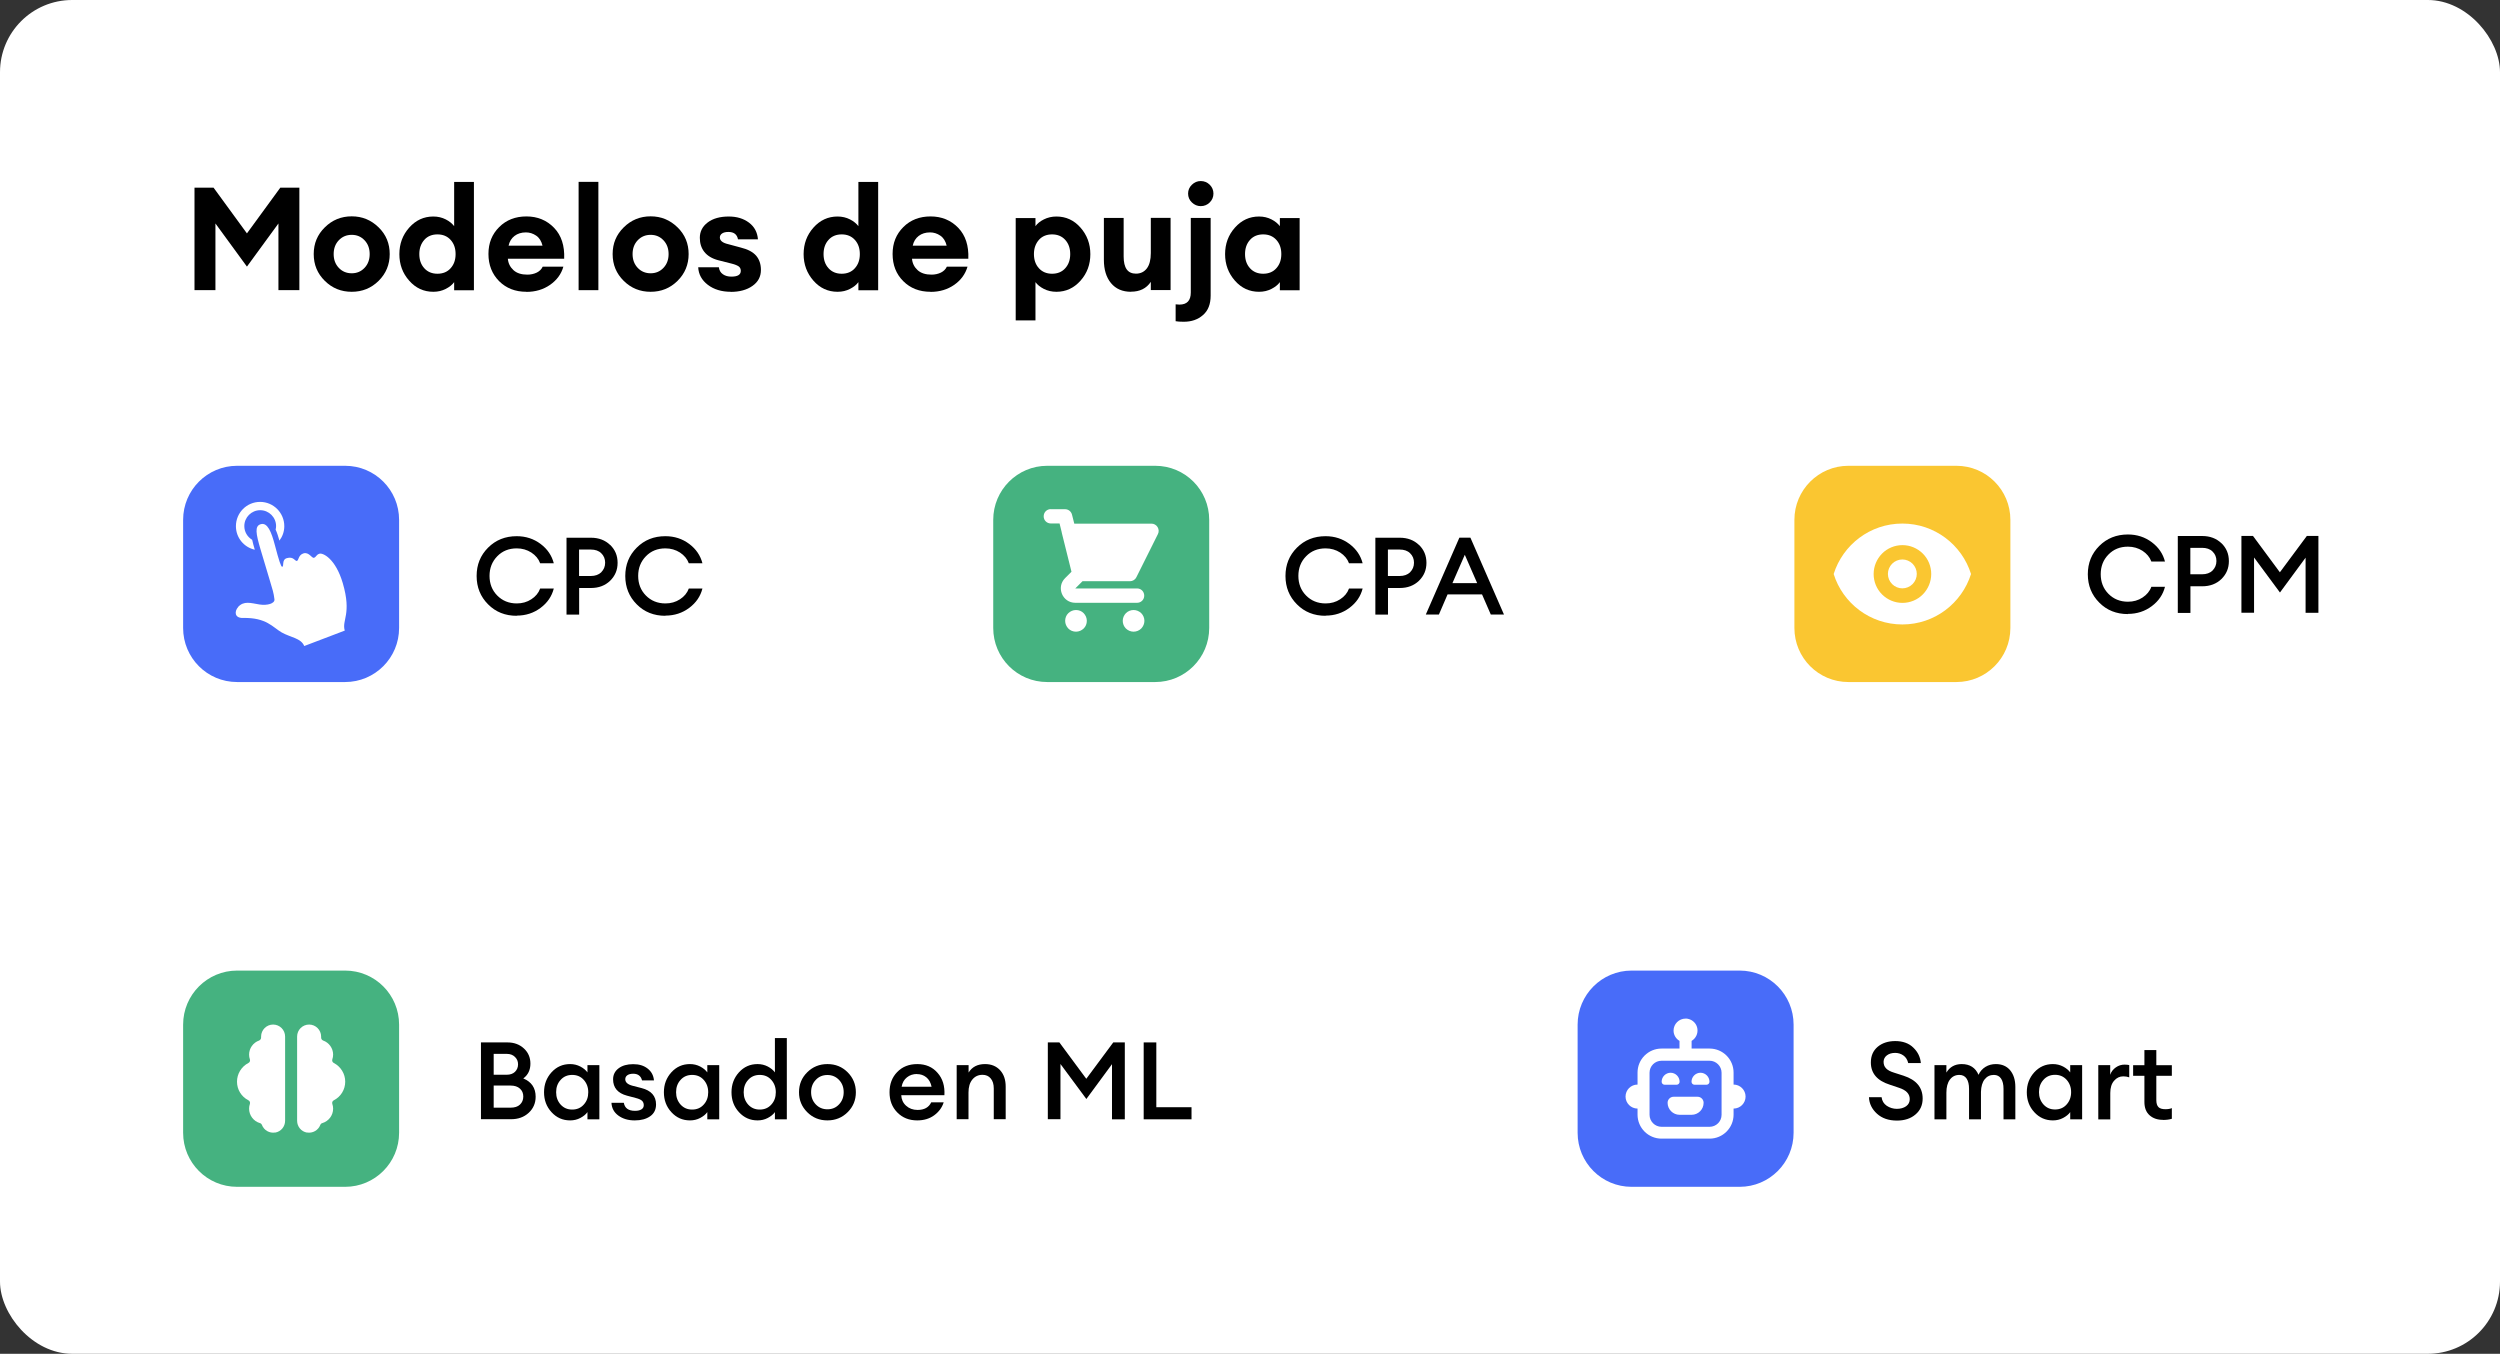 <?xml version="1.0" encoding="UTF-8"?>
<svg xmlns="http://www.w3.org/2000/svg" viewBox="0 0 277 150">
  <rect x="0" y="0" width="277" height="150" fill="#333333" stroke="none"/>
  <g id="_Слой_1" data-name="Слой 1">
    <rect width="277" height="150" rx="8" ry="8" style="fill: #fff;"/>
    <path d="M26.27,51.61h11.97c3.31,0,5.98,2.68,5.98,5.99v11.98c0,3.31-2.68,5.99-5.98,5.99h-11.97c-3.31,0-5.98-2.68-5.98-5.99v-11.98c0-3.31,2.68-5.99,5.98-5.99Z" style="fill: #486cf9;"/>
    <path d="M28.23,60.91c-.11-.37-.21-.74-.29-1.1-.52-.31-.87-.87-.87-1.52,0-.97.79-1.76,1.76-1.76s1.76.79,1.76,1.76c0,.13-.02.26-.05.39.17.37.3.79.42,1.22.34-.45.54-1,.54-1.6,0-1.48-1.2-2.69-2.68-2.69s-2.68,1.2-2.68,2.69c0,1.28.89,2.34,2.09,2.61Z" style="fill: #fff;"/>
    <path d="M26.37,67.26c.66-.72,1.4-.44,2.4-.28.85.13,1.69-.11,1.64-.57-.09-.75-.21-1.08-.5-2.05-.23-.77-.65-2.16-1.04-3.48-.52-1.77-.67-2.6.02-2.8.75-.22,1.18.85,1.57,2.33.44,1.68.68,2.42.81,2.39.23-.07-.08-.79.52-.96.75-.22.9.37,1.11.31.21-.06.14-.66.74-.84.6-.17.91.57,1.15.49.25-.07.24-.34.61-.45.37-.11,1.77.52,2.58,3.26,1.01,3.45-.13,4.09.22,5.26l-4.49,1.71c-.36-.88-1.49-.94-2.49-1.5-1-.57-1.69-1.67-4.3-1.61-.98.02-.94-.77-.53-1.21Z" style="fill: #fff;"/>
    <path d="M116.03,51.61h11.97c3.31,0,5.98,2.68,5.98,5.99v11.98c0,3.31-2.68,5.99-5.98,5.99h-11.97c-3.31,0-5.98-2.68-5.98-5.99v-11.98c0-3.31,2.68-5.99,5.98-5.99Z" style="fill: #45b280;"/>
    <path d="M116.43,56.41c-.21,0-.41.08-.56.23-.15.15-.23.35-.23.57s.08.41.23.56c.15.15.35.23.56.23h.97l.24.98s0,.02,0,.03l1.08,4.34-.71.71c-1.01,1.01-.29,2.73,1.13,2.73h6.85c.21,0,.41-.08.56-.23.15-.15.23-.35.23-.56s-.08-.42-.23-.57c-.15-.15-.35-.23-.56-.23h-6.85l.8-.8h5.26c.15,0,.29-.04.42-.12.13-.08.23-.19.29-.32l2.39-4.79c.06-.12.09-.26.08-.39s-.05-.27-.12-.38c-.07-.12-.17-.21-.29-.28-.12-.07-.25-.1-.39-.1h-8.55l-.25-.99c-.04-.17-.14-.33-.28-.44-.14-.11-.31-.17-.49-.17h-1.6ZM126.8,68.79c0,.32-.13.62-.35.85-.22.22-.53.35-.85.35s-.62-.13-.85-.35c-.22-.22-.35-.53-.35-.85s.13-.62.35-.85c.22-.22.53-.35.85-.35s.62.13.85.35c.22.22.35.53.35.85ZM119.22,69.99c.32,0,.62-.13.85-.35s.35-.53.35-.85-.13-.62-.35-.85-.53-.35-.85-.35-.62.13-.85.35-.35.53-.35.85.13.62.35.85.53.35.85.35h0Z" style="fill: #fff;"/>
    <path d="M204.8,51.61h11.97c3.31,0,5.98,2.68,5.98,5.99v11.98c0,3.31-2.68,5.99-5.98,5.99h-11.97c-3.31,0-5.98-2.68-5.98-5.99v-11.98c0-3.31,2.68-5.99,5.98-5.99Z" style="fill: #fac631;"/>
    <path d="M210.78,65.19c.42,0,.83-.17,1.13-.47s.47-.71.47-1.13-.17-.83-.47-1.13c-.3-.3-.71-.47-1.13-.47s-.83.17-1.13.47c-.3.3-.47.71-.47,1.13s.17.83.47,1.13.71.47,1.13.47Z" style="fill: #fff;"/>
    <path d="M203.17,63.6c1.02-3.24,4.04-5.59,7.61-5.59s6.6,2.35,7.61,5.59c-1.02,3.24-4.04,5.59-7.61,5.59s-6.6-2.35-7.61-5.59ZM213.98,63.6c0,.85-.34,1.66-.93,2.26s-1.41.94-2.26.94-1.66-.34-2.26-.94-.93-1.41-.93-2.26.34-1.66.93-2.26,1.41-.94,2.26-.94,1.66.34,2.26.94.93,1.41.93,2.26h0Z" style="fill: #fff; fill-rule: evenodd;"/>
    <path d="M26.27,107.54h11.97c3.31,0,5.98,2.68,5.98,5.99v11.98c0,3.31-2.68,5.99-5.98,5.99h-11.97c-3.31,0-5.98-2.68-5.98-5.99v-11.98c0-3.31,2.68-5.99,5.98-5.99Z" style="fill: #45b280;"/>
    <path d="M30.5,125.49c.63-.11,1.09-.66,1.09-1.31v-9.33c0-.74-.6-1.33-1.33-1.33s-1.33.6-1.33,1.33c0,.03,0,.06,0,.09.01.15-.08.29-.22.35-.66.23-1.11.86-1.11,1.56,0,.18.03.36.09.53.05.16-.02.33-.17.4-.77.4-1.26,1.2-1.26,2.07s.48,1.66,1.26,2.06c.15.07.22.24.17.4-.06.17-.09.35-.09.53,0,.74.49,1.39,1.2,1.6.1.02.18.1.22.2.23.6.85.95,1.48.84ZM34.01,125.49c-.63-.11-1.09-.66-1.09-1.31v-9.33c0-.74.6-1.33,1.33-1.33s1.33.6,1.33,1.33c0,.03,0,.06,0,.09-.01.15.08.29.22.35.66.23,1.11.86,1.11,1.56,0,.18-.03.36-.09.53-.05.16.02.33.17.4.77.4,1.26,1.2,1.26,2.07s-.48,1.66-1.26,2.06c-.15.07-.22.24-.17.4.06.17.09.35.09.53,0,.74-.49,1.39-1.2,1.6-.1.02-.18.1-.22.2-.23.6-.85.95-1.48.84Z" style="fill: #fff; fill-rule: evenodd;"/>
  </g>
  <g id="_Слой_2" data-name="Слой 2">
    <g>
      <path d="M21.55,20.79h2.11l3.7,5.07,3.7-5.07h2.11v11.36h-2.32v-7.39l-3.49,4.78-3.49-4.78v7.39h-2.32v-11.36Z"/>
      <path d="M41.95,31.12c-.82.81-1.81,1.21-2.98,1.21s-2.16-.4-2.98-1.21c-.82-.81-1.23-1.79-1.23-2.97s.41-2.15,1.23-2.96,1.81-1.22,2.98-1.22,2.15.41,2.98,1.22,1.23,1.8,1.23,2.96-.41,2.16-1.23,2.97ZM38.97,30.28c.57,0,1.04-.2,1.42-.6.38-.4.57-.91.57-1.53s-.19-1.13-.57-1.53c-.38-.4-.85-.6-1.42-.6s-1.05.2-1.43.6c-.38.4-.57.91-.57,1.53s.19,1.13.57,1.53c.38.4.86.6,1.43.6Z"/>
      <path d="M48.01,32.33c-1.06,0-1.95-.41-2.67-1.23-.73-.82-1.09-1.8-1.09-2.94s.36-2.12,1.09-2.94,1.62-1.23,2.67-1.23c.51,0,.97.11,1.38.32s.71.46.93.75v-4.9h2.19v12h-2.19v-.9c-.21.29-.52.54-.93.75s-.86.32-1.38.32ZM47.01,29.72c.37.41.86.61,1.46.61s1.1-.2,1.46-.61c.37-.41.55-.93.55-1.57s-.18-1.16-.55-1.57-.86-.61-1.46-.61-1.1.2-1.46.61-.55.93-.55,1.57.18,1.16.55,1.57Z"/>
      <path d="M58.32,32.33c-1.23,0-2.23-.39-3.02-1.18-.78-.79-1.18-1.79-1.18-3.01s.4-2.19,1.19-2.98c.79-.79,1.8-1.18,3.02-1.18s2.25.42,3.06,1.26c.81.84,1.18,1.98,1.12,3.43h-6.24c.04.5.25.92.62,1.26.37.34.88.5,1.54.5.39,0,.74-.08,1.05-.23.3-.15.52-.37.65-.65h2.29c-.23.82-.73,1.49-1.47,2.01-.75.52-1.62.78-2.62.78ZM58.27,25.75c-.5,0-.92.13-1.26.39s-.56.62-.66,1.08h3.76c-.12-.5-.35-.87-.7-1.11-.35-.24-.73-.36-1.14-.36Z"/>
      <path d="M64.11,32.15v-12h2.19v12h-2.19Z"/>
      <path d="M75.07,31.12c-.82.81-1.81,1.21-2.98,1.21s-2.16-.4-2.98-1.21c-.82-.81-1.23-1.79-1.23-2.97s.41-2.15,1.23-2.96,1.81-1.22,2.98-1.22,2.15.41,2.98,1.22,1.23,1.8,1.23,2.96-.41,2.16-1.23,2.97ZM72.09,30.28c.57,0,1.04-.2,1.42-.6.38-.4.57-.91.57-1.53s-.19-1.13-.57-1.53c-.38-.4-.85-.6-1.42-.6s-1.05.2-1.43.6c-.38.4-.57.91-.57,1.53s.19,1.13.57,1.53c.38.4.86.6,1.43.6Z"/>
      <path d="M80.97,32.33c-1.02,0-1.87-.26-2.54-.77-.67-.51-1.03-1.16-1.07-1.95h2.29c.04.34.19.6.45.78.26.18.57.26.94.26.69,0,1.04-.21,1.04-.64,0-.21-.08-.38-.23-.49-.16-.11-.41-.22-.78-.31l-1.5-.38c-.68-.18-1.19-.49-1.53-.92s-.5-.95-.5-1.56c0-.69.29-1.26.87-1.7.58-.44,1.36-.66,2.34-.66.9,0,1.64.23,2.24.68.6.45.93,1.07.99,1.85h-2.21c-.1-.54-.45-.82-1.06-.82-.29,0-.52.05-.69.16-.17.11-.26.26-.26.45,0,.35.3.6.91.74l1.41.38c.78.19,1.34.49,1.7.9.35.41.53.94.53,1.58,0,.74-.31,1.33-.94,1.77-.62.44-1.43.66-2.41.66Z"/>
      <path d="M92.8,32.33c-1.06,0-1.95-.41-2.67-1.23-.72-.82-1.09-1.8-1.09-2.94s.36-2.12,1.09-2.94c.73-.82,1.62-1.23,2.67-1.23.51,0,.97.11,1.38.32.41.21.71.46.93.75v-4.9h2.19v12h-2.19v-.9c-.21.29-.52.54-.93.75-.41.21-.86.32-1.38.32ZM91.8,29.72c.37.41.86.61,1.46.61s1.1-.2,1.46-.61c.37-.41.55-.93.55-1.57s-.18-1.16-.55-1.57-.86-.61-1.46-.61-1.1.2-1.46.61c-.37.41-.55.93-.55,1.57s.18,1.16.55,1.57Z"/>
      <path d="M103.1,32.33c-1.23,0-2.23-.39-3.02-1.18s-1.18-1.79-1.18-3.01.4-2.19,1.19-2.98c.79-.79,1.8-1.18,3.02-1.18s2.25.42,3.06,1.26,1.18,1.98,1.12,3.43h-6.24c.04.5.25.92.62,1.26s.89.5,1.54.5c.39,0,.74-.08,1.05-.23.3-.15.52-.37.65-.65h2.29c-.24.82-.73,1.49-1.47,2.01-.75.52-1.62.78-2.62.78ZM103.05,25.75c-.5,0-.92.13-1.26.39s-.56.62-.66,1.08h3.76c-.12-.5-.35-.87-.7-1.11-.35-.24-.73-.36-1.14-.36Z"/>
      <path d="M114.73,35.5h-2.19v-11.34h2.19v.9c.2-.29.51-.54.93-.75s.88-.32,1.39-.32c1.06,0,1.95.41,2.67,1.23s1.09,1.8,1.09,2.94-.36,2.12-1.09,2.94c-.73.82-1.62,1.23-2.67,1.23-.51,0-.98-.11-1.39-.32s-.72-.46-.93-.75v4.24ZM115.11,29.72c.37.41.86.61,1.46.61s1.1-.2,1.46-.61c.37-.41.55-.93.55-1.57s-.18-1.16-.55-1.57c-.37-.41-.86-.61-1.46-.61s-1.1.2-1.46.61-.55.93-.55,1.57.18,1.16.55,1.57Z"/>
      <path d="M125.32,32.33c-.95,0-1.69-.32-2.22-.96-.53-.64-.79-1.5-.79-2.58v-4.64h2.19v4.27c0,1.27.45,1.9,1.36,1.9.51,0,.91-.19,1.21-.58.29-.38.44-.95.44-1.7v-3.9h2.19v8h-2.19v-.91c-.49.73-1.22,1.09-2.19,1.09Z"/>
      <path d="M134.14,24.15v8.61c0,.94-.28,1.66-.85,2.15-.57.5-1.27.74-2.13.74-.38,0-.68-.02-.9-.06v-1.87c.15.02.29.03.42.03.84,0,1.26-.45,1.26-1.34v-8.26h2.19ZM133.04,22.84c-.37,0-.7-.14-.98-.41s-.42-.6-.42-.98.14-.71.42-.98.6-.41.98-.41c.39,0,.73.14,1,.41.27.27.41.6.41.98s-.14.71-.41.98c-.27.27-.61.41-1,.41Z"/>
      <path d="M139.5,32.33c-1.06,0-1.95-.41-2.67-1.23-.72-.82-1.09-1.8-1.09-2.94s.36-2.12,1.09-2.94c.73-.82,1.62-1.23,2.67-1.23.51,0,.97.11,1.38.32.41.21.71.46.93.75v-.9h2.19v8h-2.19v-.9c-.21.29-.52.54-.93.75-.41.21-.86.32-1.38.32ZM138.5,29.72c.37.41.86.61,1.46.61s1.1-.2,1.46-.61c.37-.41.55-.93.55-1.57s-.18-1.16-.55-1.57-.86-.61-1.46-.61-1.1.2-1.46.61c-.37.41-.55.93-.55,1.57s.18,1.16.55,1.57Z"/>
    </g>
    <g>
      <path d="M57.25,68.23c-1.27,0-2.33-.42-3.17-1.27-.84-.84-1.27-1.89-1.27-3.14s.42-2.29,1.27-3.14,1.9-1.27,3.17-1.27c1.01,0,1.89.29,2.65.86.76.57,1.24,1.29,1.46,2.14h-1.51c-.18-.49-.51-.88-.98-1.19-.47-.3-1.01-.46-1.61-.46-.88,0-1.6.29-2.17.88s-.85,1.31-.85,2.17.28,1.59.85,2.17,1.29.88,2.17.88c.6,0,1.14-.15,1.61-.46.47-.3.8-.7.98-1.19h1.51c-.22.86-.7,1.57-1.46,2.14-.76.57-1.64.86-2.65.86Z"/>
      <path d="M67.6,60.37c.55.53.83,1.19.83,1.99s-.28,1.45-.83,1.99c-.55.53-1.26.8-2.12.8h-1.31v2.95h-1.4v-8.52h2.71c.86,0,1.57.27,2.12.8ZM66.62,63.4c.28-.28.43-.63.43-1.05s-.14-.77-.43-1.05c-.28-.28-.67-.41-1.16-.41h-1.3v2.93h1.3c.49,0,.87-.14,1.16-.41Z"/>
      <path d="M73.72,68.23c-1.27,0-2.33-.42-3.17-1.27-.84-.84-1.27-1.89-1.27-3.14s.42-2.29,1.27-3.14,1.9-1.27,3.17-1.27c1.01,0,1.89.29,2.65.86.76.57,1.24,1.29,1.46,2.14h-1.51c-.18-.49-.51-.88-.98-1.19-.47-.3-1.01-.46-1.61-.46-.88,0-1.6.29-2.17.88s-.85,1.31-.85,2.17.28,1.59.85,2.17,1.29.88,2.17.88c.6,0,1.14-.15,1.61-.46.47-.3.8-.7.98-1.19h1.51c-.22.86-.7,1.57-1.46,2.14-.76.57-1.64.86-2.65.86Z"/>
    </g>
    <g>
      <path d="M146.87,68.23c-1.27,0-2.33-.42-3.17-1.27-.84-.84-1.27-1.89-1.27-3.14s.42-2.29,1.27-3.14c.84-.84,1.9-1.27,3.17-1.27,1.01,0,1.89.29,2.65.86.76.57,1.24,1.29,1.46,2.14h-1.51c-.18-.49-.51-.88-.98-1.19-.47-.3-1.01-.46-1.61-.46-.88,0-1.6.29-2.17.88-.57.58-.85,1.31-.85,2.17s.28,1.59.85,2.17c.57.58,1.29.88,2.17.88.6,0,1.14-.15,1.61-.46.47-.3.8-.7.98-1.19h1.51c-.22.86-.7,1.57-1.46,2.14-.76.57-1.64.86-2.65.86Z"/>
      <path d="M157.22,60.37c.55.53.83,1.19.83,1.99s-.28,1.45-.83,1.99c-.55.53-1.26.8-2.12.8h-1.31v2.95h-1.4v-8.52h2.71c.86,0,1.57.27,2.12.8ZM156.24,63.4c.28-.28.43-.63.43-1.05s-.14-.77-.43-1.05c-.28-.28-.67-.41-1.16-.41h-1.3v2.93h1.3c.49,0,.87-.14,1.16-.41Z"/>
      <path d="M157.98,68.09l3.72-8.52h1.22l3.72,8.52h-1.46l-.97-2.23h-3.82l-.96,2.23h-1.45ZM162.3,61.47l-1.37,3.14h2.74l-1.37-3.14Z"/>
    </g>
    <g>
      <path d="M235.77,68.04c-1.27,0-2.33-.42-3.17-1.27-.84-.84-1.27-1.89-1.27-3.14s.42-2.29,1.27-3.14c.84-.84,1.9-1.27,3.17-1.27,1.01,0,1.89.29,2.65.86.76.57,1.24,1.29,1.46,2.14h-1.51c-.18-.49-.51-.88-.98-1.19-.47-.3-1.01-.46-1.61-.46-.88,0-1.6.29-2.17.88-.57.58-.85,1.31-.85,2.17s.28,1.59.85,2.17c.57.58,1.29.88,2.17.88.6,0,1.14-.15,1.61-.46s.8-.7.98-1.19h1.51c-.22.86-.7,1.57-1.46,2.14s-1.64.86-2.65.86Z"/>
      <path d="M246.13,60.18c.55.53.83,1.19.83,1.99s-.28,1.45-.83,1.99c-.55.53-1.26.8-2.12.8h-1.31v2.95h-1.4v-8.52h2.71c.86,0,1.57.27,2.12.8ZM245.15,63.21c.28-.28.43-.63.43-1.05s-.14-.77-.43-1.05c-.28-.28-.67-.41-1.16-.41h-1.3v2.93h1.3c.49,0,.87-.14,1.16-.41Z"/>
      <path d="M248.35,59.38h1.28l2.98,4.03,2.99-4.03h1.28v8.52h-1.42v-6.11l-2.84,3.86-2.87-3.88v6.12h-1.4v-8.52Z"/>
    </g>
    <g>
      <path d="M53.29,124.02v-8.52h2.94c.74,0,1.35.23,1.83.68s.71,1.01.71,1.67c0,.7-.26,1.25-.79,1.64.91.38,1.37,1.05,1.37,2.03,0,.71-.26,1.31-.77,1.78-.52.48-1.17.71-1.97.71h-3.31ZM54.7,119.08h1.46c.38,0,.68-.11.9-.32.22-.22.34-.49.34-.83s-.11-.59-.34-.82c-.22-.22-.52-.34-.9-.34h-1.46v2.3ZM54.7,122.73h1.87c.45,0,.8-.11,1.04-.34s.37-.52.37-.89-.12-.65-.37-.88c-.25-.23-.6-.34-1.04-.34h-1.87v2.45Z"/>
      <path d="M63.17,124.14c-.82,0-1.5-.3-2.06-.91-.56-.61-.83-1.34-.83-2.21s.28-1.6.83-2.21c.56-.61,1.24-.91,2.06-.91.41,0,.78.09,1.13.27.34.18.61.4.79.65v-.8h1.32v6h-1.32v-.8c-.18.26-.45.47-.79.65-.34.18-.72.27-1.13.27ZM62.12,122.39c.34.37.76.55,1.28.55s.95-.18,1.28-.55c.34-.37.5-.82.5-1.37s-.17-1-.5-1.37-.76-.55-1.28-.55-.95.18-1.28.55c-.34.37-.5.82-.5,1.37s.17,1,.5,1.37Z"/>
      <path d="M70.31,124.14c-.71,0-1.31-.18-1.79-.53-.48-.35-.74-.82-.77-1.42h1.37c.1.59.51.89,1.24.89.3,0,.53-.05.71-.16.18-.11.26-.27.26-.47s-.07-.37-.2-.49c-.14-.12-.36-.22-.68-.3l-.98-.26c-1.02-.27-1.54-.88-1.54-1.81,0-.5.2-.91.61-1.22.41-.31.95-.46,1.62-.46s1.18.16,1.6.49c.42.33.65.76.7,1.31h-1.32c-.13-.5-.46-.74-.98-.74-.26,0-.48.05-.64.16-.16.11-.24.26-.24.45,0,.34.27.58.8.72l1.01.26c1.06.27,1.6.88,1.6,1.81,0,.57-.22,1.01-.65,1.31-.44.31-1,.46-1.7.46Z"/>
      <path d="M76.45,124.14c-.82,0-1.5-.3-2.06-.91-.56-.61-.83-1.34-.83-2.21s.28-1.6.83-2.21c.56-.61,1.24-.91,2.06-.91.41,0,.78.09,1.13.27.34.18.61.4.79.65v-.8h1.32v6h-1.32v-.8c-.18.26-.45.47-.79.65-.34.18-.72.27-1.13.27ZM75.41,122.39c.34.37.76.55,1.28.55s.95-.18,1.28-.55c.34-.37.5-.82.5-1.37s-.17-1-.5-1.37-.76-.55-1.28-.55-.95.18-1.28.55c-.34.37-.5.82-.5,1.37s.17,1,.5,1.37Z"/>
      <path d="M83.94,124.14c-.82,0-1.5-.3-2.06-.91-.56-.61-.83-1.34-.83-2.21s.28-1.6.83-2.21c.56-.61,1.24-.91,2.06-.91.41,0,.78.09,1.13.27.34.18.61.4.79.65v-3.8h1.32v9h-1.32v-.8c-.18.26-.45.47-.79.65-.34.18-.72.27-1.13.27ZM82.9,122.39c.34.37.76.55,1.28.55s.95-.18,1.28-.55c.34-.37.5-.82.5-1.37s-.17-1-.5-1.37-.76-.55-1.28-.55-.95.18-1.28.55c-.34.37-.5.82-.5,1.37s.17,1,.5,1.37Z"/>
      <path d="M93.92,123.23c-.6.6-1.35.91-2.24.91s-1.63-.3-2.24-.91-.91-1.34-.91-2.21.3-1.61.91-2.21c.6-.6,1.35-.91,2.24-.91s1.63.3,2.24.91c.6.6.91,1.34.91,2.21s-.3,1.61-.91,2.21ZM91.68,122.91c.52,0,.95-.18,1.29-.55.34-.36.51-.81.51-1.35s-.17-.99-.51-1.35c-.34-.36-.77-.55-1.29-.55s-.96.18-1.3.55c-.34.36-.51.81-.51,1.35s.17.99.51,1.35.77.55,1.3.55Z"/>
      <path d="M101.63,124.14c-.9,0-1.63-.29-2.21-.88-.58-.59-.86-1.33-.86-2.24s.28-1.65.85-2.24,1.31-.88,2.23-.88,1.68.32,2.24.97c.57.64.82,1.47.76,2.48h-4.78c.02.46.19.85.53,1.16.34.31.76.47,1.28.47.74,0,1.24-.28,1.51-.84h1.38c-.18.58-.54,1.06-1.06,1.44s-1.15.56-1.88.56ZM101.6,119c-.43,0-.8.12-1.11.37-.31.24-.51.59-.59,1.04h3.32c-.1-.46-.29-.81-.59-1.05s-.64-.35-1.03-.35Z"/>
      <path d="M106,124.02v-6h1.32v.82c.38-.62.98-.94,1.82-.94.7,0,1.25.23,1.67.68.42.46.62,1.06.62,1.82v3.61h-1.32v-3.4c0-.48-.11-.85-.34-1.12-.22-.27-.53-.4-.91-.4-.46,0-.83.17-1.12.52s-.43.83-.43,1.45v2.95h-1.32Z"/>
      <path d="M116.1,115.5h1.28l2.98,4.03,2.99-4.03h1.28v8.52h-1.42v-6.11l-2.84,3.86-2.87-3.88v6.12h-1.4v-8.52Z"/>
      <path d="M126.72,124.02v-8.52h1.4v7.18h3.9v1.34h-5.3Z"/>
    </g>
    <path d="M180.78,107.54h11.97c3.31,0,5.98,2.68,5.98,5.99v11.98c0,3.31-2.68,5.99-5.98,5.99h-11.97c-3.31,0-5.98-2.68-5.98-5.99v-11.98c0-3.31,2.68-5.99,5.98-5.99Z" style="fill: #486cf9;"/>
    <path d="M186.76,112.86c-.73,0-1.33.6-1.33,1.33,0,.47.26.91.66,1.14v.85h-1.99c-1.47,0-2.66,1.19-2.66,2.66v1.33c-.74,0-1.33.6-1.33,1.33s.6,1.33,1.33,1.33v.67c0,1.47,1.19,2.66,2.66,2.66h5.32c1.47,0,2.66-1.19,2.66-2.66v-.67c.74,0,1.33-.6,1.33-1.33s-.6-1.33-1.33-1.33v-1.33c0-1.47-1.19-2.66-2.66-2.66h-1.99v-.85c.47-.28.72-.81.64-1.35-.08-.54-.49-.97-1.02-1.09-.09-.02-.19-.04-.29-.03ZM182.77,118.86c0-.74.6-1.33,1.33-1.33h5.32c.73,0,1.33.6,1.33,1.33v4.66c0,.74-.6,1.33-1.33,1.33h-5.32c-.73,0-1.33-.6-1.33-1.33v-4.66ZM185.1,118.86c.55,0,1,.45,1,1,0,.18-.15.33-.33.33h-1.33c-.18,0-.33-.15-.33-.33,0-.55.45-1,1-1ZM188.42,118.86c-.55,0-1,.45-1,1,0,.18.15.33.33.33h1.33c.18,0,.33-.15.33-.33,0-.55-.45-1-1-1ZM185.43,121.52h2.66c.37,0,.67.3.67.67,0,.74-.6,1.33-1.33,1.33h-1.33c-.73,0-1.33-.6-1.33-1.33,0-.37.3-.67.67-.67Z" style="fill: #fff; fill-rule: evenodd;"/>
    <g>
      <path d="M210.18,124.16c-.91,0-1.65-.25-2.21-.76-.56-.51-.86-1.12-.89-1.83h1.4c.05.41.24.72.57.95.33.22.71.34,1.12.34s.76-.1,1.03-.29c.27-.2.4-.46.4-.79,0-.58-.39-.99-1.18-1.25l-1.04-.35c-1.39-.44-2.09-1.26-2.09-2.46,0-.73.25-1.3.75-1.73.5-.42,1.15-.64,1.96-.64s1.51.24,2,.73c.5.48.77,1.05.83,1.71h-1.4c-.09-.38-.27-.66-.54-.85-.27-.19-.58-.28-.91-.28-.37,0-.67.09-.91.27-.24.18-.36.42-.37.71,0,.3.09.55.28.74.18.19.48.35.88.47l1.06.34c1.41.46,2.11,1.3,2.11,2.53,0,.72-.26,1.31-.79,1.76-.52.45-1.21.68-2.05.68Z"/>
      <path d="M221.99,124.02v-3.37c0-.49-.09-.87-.27-1.14-.18-.27-.45-.41-.8-.41-.42,0-.76.16-1.02.49s-.39.79-.41,1.38v3.05h-1.32v-3.37c0-.49-.09-.87-.27-1.14-.18-.27-.45-.41-.8-.41-.44,0-.79.17-1.05.52-.26.34-.39.83-.39,1.45v2.95h-1.32v-6h1.32v.82c.37-.62.94-.94,1.7-.94.9,0,1.52.4,1.86,1.19.17-.38.43-.67.77-.88s.73-.31,1.15-.31c.67,0,1.2.23,1.58.68.38.46.58,1.07.58,1.85v3.59h-1.32Z"/>
      <path d="M227.46,124.14c-.82,0-1.5-.3-2.06-.91-.56-.61-.83-1.34-.83-2.21s.28-1.6.83-2.21c.56-.61,1.24-.91,2.06-.91.41,0,.78.09,1.13.27.34.18.61.4.79.65v-.8h1.32v6h-1.32v-.8c-.18.26-.45.47-.79.65-.34.18-.72.27-1.13.27ZM226.42,122.38c.34.37.76.55,1.28.55s.95-.18,1.28-.55.5-.82.5-1.37-.17-1-.5-1.37c-.34-.37-.76-.55-1.28-.55s-.95.18-1.28.55c-.34.37-.5.82-.5,1.37s.17,1,.5,1.37Z"/>
      <path d="M232.49,124.02v-6h1.32v1.07c.11-.34.32-.61.62-.82.3-.21.62-.31.97-.31.21,0,.38.02.52.05v1.36c-.19-.07-.41-.11-.66-.11-.4,0-.74.16-1.02.49-.28.32-.42.77-.42,1.35v2.93h-1.32Z"/>
      <path d="M239.65,124.08c-.61,0-1.1-.17-1.48-.51-.38-.34-.57-.83-.57-1.48v-2.89h-1.25v-1.18h1.25v-1.67h1.32v1.67h1.72v1.18h-1.72v2.68c0,.37.08.63.24.79.16.16.42.23.77.23.29,0,.52-.04.71-.12v1.18c-.29.09-.62.13-.98.13Z"/>
    </g>
  </g>
</svg>